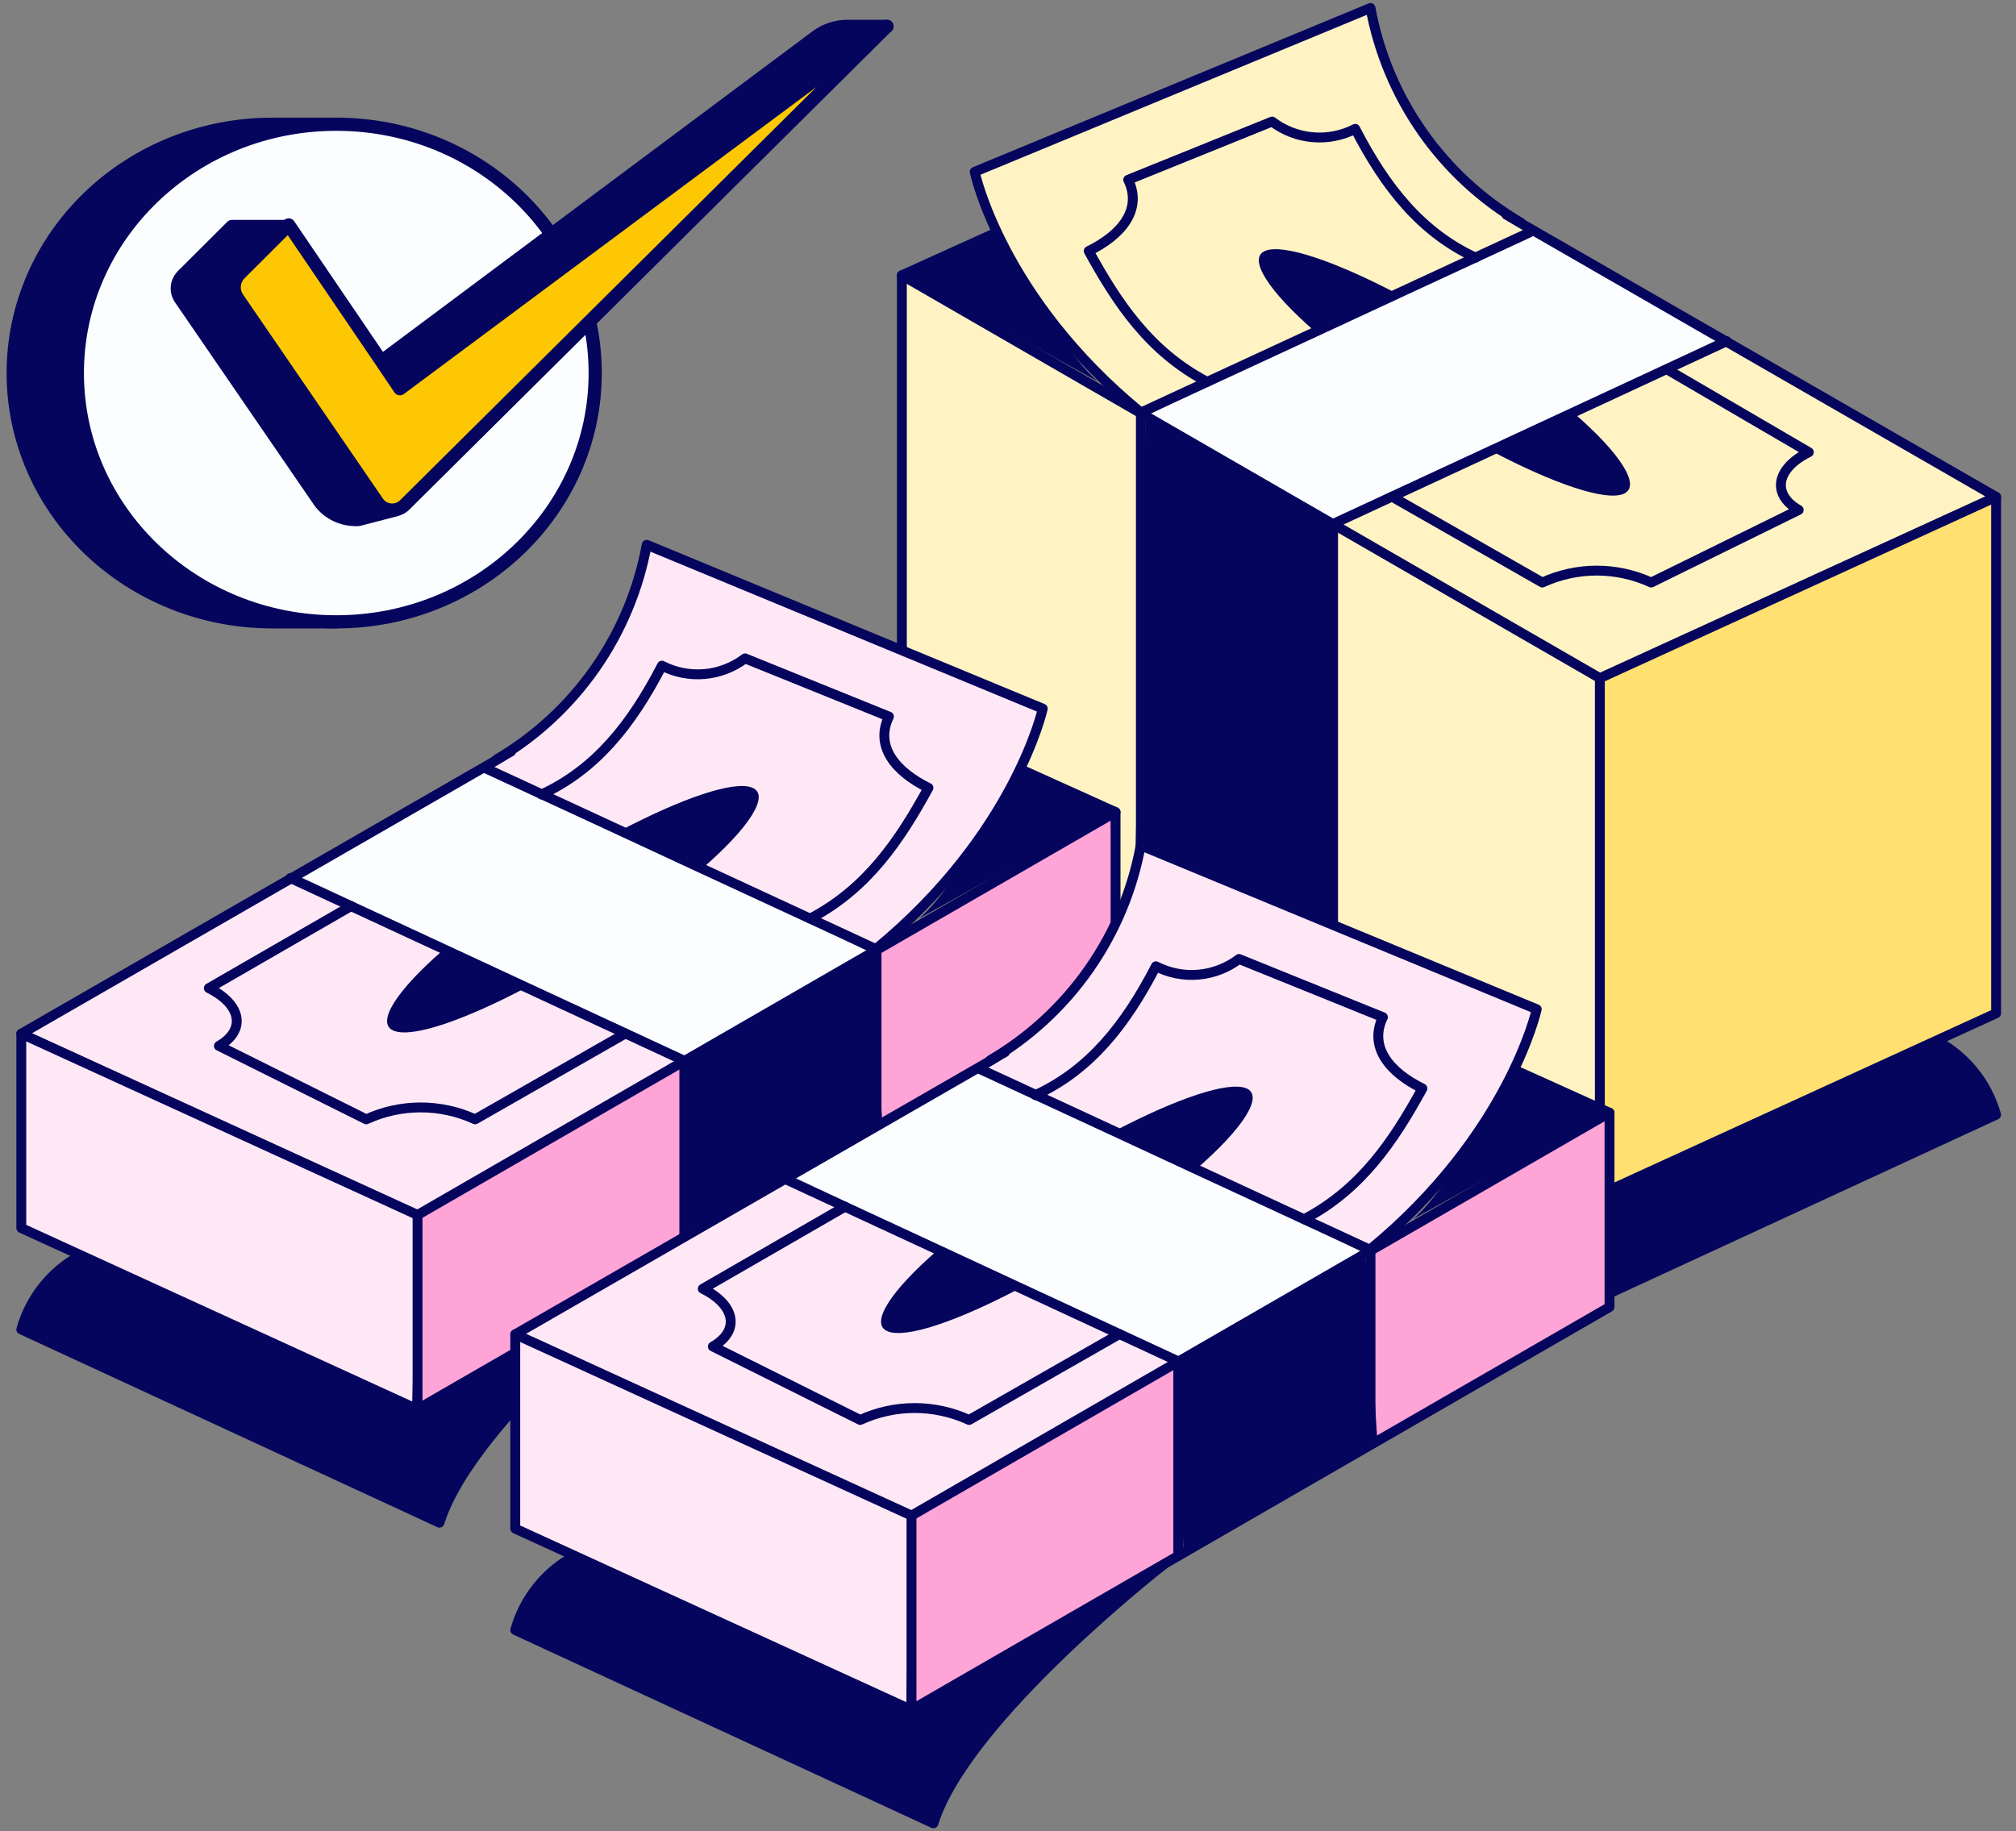 <?xml version="1.0" encoding="UTF-8"?>
<svg xmlns="http://www.w3.org/2000/svg" width="153" height="139" viewBox="0 0 153 139" fill="none">
  <rect x="0" y="0" width="153" height="139" fill="#808080" stroke="none"/>
  <path d="M25.5 47.202H20.65C15.438 47.202 10.44 45.212 6.755 41.67C3.07 38.129 1 33.325 1 28.316C1 23.307 3.07 18.503 6.755 14.961C10.44 11.419 15.438 9.43 20.65 9.43H25.5" fill="#05055D"></path>
  <path d="M25.5 47.202H20.65C15.438 47.202 10.44 45.212 6.755 41.67C3.07 38.129 1 33.325 1 28.316C1 23.307 3.07 18.503 6.755 14.961C10.44 11.419 15.438 9.43 20.65 9.43H25.5" stroke="#05055D" stroke-linecap="round" stroke-linejoin="round"></path>
  <path d="M25.521 47.202C36.373 47.202 45.171 38.746 45.171 28.316C45.171 17.885 36.373 9.43 25.521 9.43C14.669 9.43 5.871 17.885 5.871 28.316C5.871 38.746 14.669 47.202 25.521 47.202Z" fill="#FCFDFF" stroke="#05055D" stroke-linecap="round" stroke-linejoin="round"></path>
  <path d="M28.879 27.47L61.959 2.779C62.635 2.276 63.464 2.002 64.319 2H67.319L30.319 29.584L28.879 27.47Z" fill="#05055D"></path>
  <path d="M28.879 27.47L61.959 2.779C62.635 2.276 63.464 2.002 64.319 2H67.319" stroke="#05055D" stroke-linecap="round" stroke-linejoin="round"></path>
  <path d="M29.991 38.713L27.211 39.434C27.084 39.447 26.957 39.447 26.831 39.434C26.316 39.409 25.815 39.271 25.366 39.029C24.916 38.787 24.531 38.449 24.241 38.04L13.691 22.662C13.51 22.396 13.429 22.08 13.46 21.764C13.49 21.448 13.632 21.151 13.861 20.922L17.601 17.193H21.911L18.231 20.865C17.972 21.115 17.812 21.444 17.779 21.795C17.746 22.146 17.842 22.497 18.051 22.787L29.991 38.713Z" fill="#05055D" stroke="#05055D" stroke-linecap="round" stroke-linejoin="round"></path>
  <path d="M67.311 2L30.681 38.36C30.544 38.487 30.38 38.585 30.2 38.646C30.019 38.707 29.828 38.729 29.637 38.712C29.447 38.694 29.263 38.638 29.098 38.545C28.933 38.453 28.791 38.327 28.681 38.177L18.051 22.664C17.843 22.374 17.747 22.023 17.78 21.672C17.813 21.321 17.972 20.992 18.231 20.742L21.911 17.07L28.911 27.374L30.351 29.508L67.311 2Z" fill="#FDC703" stroke="#05055D" stroke-linecap="round" stroke-linejoin="round"></path>
  <g clip-path="url(#clip0_1149_2816)">
    <path d="M130.575 25.66L150.867 37.591L121.056 51.283L101.171 39.775L130.575 25.66Z" fill="#FFF3C3"></path>
    <path d="M102.184 79.578C102.184 79.578 117.244 91.281 119.738 99.284L151.489 84.615C151.153 83.426 150.582 82.317 149.809 81.354C149.036 80.391 148.078 79.593 146.99 79.008" fill="#05055D"></path>
    <path d="M102.184 79.578C102.184 79.578 117.244 91.281 119.738 99.284L151.489 84.615C151.153 83.426 150.582 82.317 149.809 81.354C149.036 80.391 148.078 79.593 146.99 79.008" stroke="#05055D" stroke-width="0.75" stroke-linecap="round" stroke-linejoin="round"></path>
    <path d="M121.059 51.278L68.445 21.189V60.096L121.108 90.494L121.434 51.848L121.059 51.278Z" fill="#FFF3C3"></path>
    <path d="M100.768 78.764L86.05 70.272L86.963 31.594L101.176 39.776L100.768 78.764Z" fill="#05055D"></path>
    <path d="M130.577 25.658L116.119 17.312L86.96 31.591L101.173 39.773L130.577 25.658Z" fill="#FCFDFF"></path>
    <path d="M151.167 37.865L121.438 51.85L121.812 90.496L151.493 76.918L151.167 37.865Z" fill="#FFE071"></path>
    <path d="M116.122 17.315C113.048 15.541 110.384 13.137 108.306 10.26C106.227 7.384 104.78 4.1 104.06 0.625L73.972 13.045C73.972 13.045 75.977 22.629 86.587 31.317" fill="#FFF3C3"></path>
    <path d="M114.328 16.301L114.605 16.464L115.403 16.936L151.49 37.718L121.418 51.475L68.445 20.897L75.65 17.637" stroke="#05055D" stroke-width="0.75" stroke-linecap="round" stroke-linejoin="round"></path>
    <path d="M68.445 20.896V60.096L121.418 90.674L151.49 76.917V37.717" stroke="#05055D" stroke-width="0.75" stroke-linecap="round" stroke-linejoin="round"></path>
    <path d="M101.171 78.971V39.771L113.183 34.197L119.393 31.312L131.047 25.9" stroke="#05055D" stroke-width="0.75" stroke-linecap="round" stroke-linejoin="round"></path>
    <path d="M86.585 70.516V31.316L99.82 25.188L106.03 22.303L116.119 17.625" stroke="#05055D" stroke-width="0.75" stroke-linecap="round" stroke-linejoin="round"></path>
    <path d="M115.421 16.905C112.461 15.165 109.91 12.81 107.941 9.997C105.973 7.185 104.632 3.982 104.011 0.605L73.972 13.042C73.972 13.042 75.977 22.626 86.587 31.313" stroke="#05055D" stroke-width="0.75" stroke-linecap="round" stroke-linejoin="round"></path>
    <path d="M105.641 37.699L117.05 44.218C118.346 43.622 119.755 43.313 121.182 43.313C122.608 43.313 124.018 43.622 125.314 44.218L136.511 38.709C134.441 37.519 134.784 35.563 137.277 34.325L126.504 28.033" stroke="#05055D" stroke-width="0.75" stroke-linecap="round" stroke-linejoin="round"></path>
    <path d="M111.995 19.56C107.872 17.653 105.166 14.263 102.851 9.781C101.855 10.293 100.734 10.514 99.617 10.415C98.501 10.317 97.435 9.905 96.544 9.227L85.623 13.644C86.715 15.909 85.118 17.833 82.624 19.055C84.808 23.032 87.253 26.699 91.605 28.981" stroke="#05055D" stroke-width="0.75" stroke-linecap="round" stroke-linejoin="round"></path>
    <path d="M119.396 31.312L113.186 34.23C117.896 36.708 121.824 38.06 123.21 37.49C124.595 36.919 122.998 34.426 119.396 31.312Z" fill="#05055D"></path>
    <path d="M99.823 25.184L106.033 22.299C101.339 19.838 97.394 18.485 96.025 19.039C94.656 19.593 96.237 22.071 99.823 25.184Z" fill="#05055D"></path>
    <path d="M121.418 51.477V90.676" stroke="#05055D" stroke-width="0.75" stroke-miterlimit="10"></path>
    <path d="M83.357 28.984L68.688 20.834L75.582 17.574C75.582 17.574 80.602 26.767 83.357 28.984Z" fill="#05055D"></path>
  </g>
  <g clip-path="url(#clip1_1149_2816)">
    <path d="M22.514 66.408L2.222 78.339L32.033 92.031L51.934 80.523L22.514 66.408Z" fill="#FFE8F5"></path>
    <path d="M50.906 95.877C50.906 95.877 35.846 107.58 33.352 115.583L1.617 100.914C1.948 99.725 2.516 98.616 3.286 97.653C4.056 96.689 5.013 95.891 6.099 95.307" fill="#05055D"></path>
    <path d="M50.906 95.877C50.906 95.877 35.846 107.58 33.352 115.583L1.617 100.914C1.948 99.725 2.516 98.616 3.286 97.653C4.056 96.689 5.013 95.891 6.099 95.307" stroke="#05055D" stroke-width="0.75" stroke-linecap="round" stroke-linejoin="round"></path>
    <path d="M32.031 92.026L84.661 61.938V76.395L31.998 106.793L31.656 92.596L32.031 92.026Z" fill="#FFA4D7"></path>
    <path d="M52.326 95.063L67.044 86.571L66.131 72.342L51.935 80.524L52.326 95.063Z" fill="#05055D"></path>
    <path d="M22.514 66.406L36.971 58.06L66.13 72.339L51.934 80.521L22.514 66.406Z" fill="#FCFDFF"></path>
    <path d="M1.927 78.613L31.657 92.598L31.282 106.795L1.617 93.217L1.927 78.613Z" fill="#FFE8F5"></path>
    <path d="M36.985 58.063C40.058 56.29 42.72 53.886 44.796 51.009C46.872 48.132 48.315 44.848 49.031 41.373L79.135 53.793C79.135 53.793 77.049 63.328 66.503 72.016" fill="#FFE8F5"></path>
    <path d="M38.779 57.049L38.486 57.212L37.704 57.684L1.617 78.466L31.689 92.223L84.662 61.645L77.441 58.385" stroke="#05055D" stroke-width="0.75" stroke-linecap="round" stroke-linejoin="round"></path>
    <path d="M84.662 61.645V76.395L31.673 106.973L1.617 93.216V78.465" stroke="#05055D" stroke-width="0.75" stroke-linecap="round" stroke-linejoin="round"></path>
    <path d="M51.935 95.27V80.519L39.922 74.945L33.712 72.06L22.042 66.648" stroke="#05055D" stroke-width="0.75" stroke-linecap="round" stroke-linejoin="round"></path>
    <path d="M66.523 86.815V72.064L53.288 65.936L47.078 63.051L36.973 58.373" stroke="#05055D" stroke-width="0.75" stroke-linecap="round" stroke-linejoin="round"></path>
    <path d="M37.673 57.653C40.635 55.916 43.187 53.561 45.156 50.748C47.125 47.935 48.464 44.731 49.082 41.353L79.138 53.79C79.138 53.79 77.052 63.325 66.506 72.012" stroke="#05055D" stroke-width="0.75" stroke-linecap="round" stroke-linejoin="round"></path>
    <path d="M47.468 78.447L36.059 84.966C34.763 84.37 33.353 84.061 31.927 84.061C30.5 84.061 29.091 84.37 27.795 84.966L16.614 79.392C18.684 78.202 18.341 76.246 15.848 75.008L26.638 68.781" stroke="#05055D" stroke-width="0.75" stroke-linecap="round" stroke-linejoin="round"></path>
    <path d="M41.092 60.308C45.215 58.401 47.921 55.011 50.236 50.529C51.232 51.042 52.353 51.262 53.47 51.164C54.586 51.066 55.652 50.653 56.544 49.975L67.464 54.392C66.372 56.657 67.969 58.581 70.463 59.803C68.279 63.78 65.834 67.447 61.482 69.729" stroke="#05055D" stroke-width="0.75" stroke-linecap="round" stroke-linejoin="round"></path>
    <path d="M33.693 72.061L39.903 74.978C35.193 77.456 31.281 78.808 29.879 78.238C28.478 77.668 30.091 75.174 33.693 72.061Z" fill="#05055D"></path>
    <path d="M53.287 65.932L47.077 63.047C51.771 60.586 55.7 59.233 57.085 59.787C58.47 60.342 56.873 62.819 53.287 65.932Z" fill="#05055D"></path>
    <path d="M31.688 92.225V106.975" stroke="#05055D" stroke-width="0.75" stroke-miterlimit="10"></path>
    <path d="M69.731 69.73L84.4 61.58L77.505 58.32C77.505 58.32 72.485 67.513 69.731 69.73Z" fill="#05055D"></path>
  </g>
  <g clip-path="url(#clip2_1149_2816)">
    <path d="M60.002 89.227L39.71 101.158L69.521 114.849L89.423 103.342L60.002 89.227Z" fill="#FFE8F5"></path>
    <path d="M88.394 118.695C88.394 118.695 73.334 130.398 70.84 138.401L39.105 123.732C39.437 122.544 40.004 121.435 40.775 120.471C41.545 119.508 42.502 118.71 43.588 118.125" fill="#05055D"></path>
    <path d="M88.394 118.695C88.394 118.695 73.334 130.398 70.84 138.401L39.105 123.732C39.437 122.544 40.004 121.435 40.775 120.471C41.545 119.508 42.502 118.71 43.588 118.125" stroke="#05055D" stroke-width="0.75" stroke-linecap="round" stroke-linejoin="round"></path>
    <path d="M69.519 114.844L122.15 84.756V99.213L69.487 129.611L69.144 115.415L69.519 114.844Z" fill="#FFA4D7"></path>
    <path d="M89.814 117.881L104.532 109.389L103.619 95.16L89.423 103.342L89.814 117.881Z" fill="#05055D"></path>
    <path d="M60.002 89.224L74.459 80.879L103.619 95.157L89.422 103.339L60.002 89.224Z" fill="#FCFDFF"></path>
    <path d="M39.415 101.432L69.145 115.416L68.77 129.613L39.105 116.036L39.415 101.432Z" fill="#FFE8F5"></path>
    <path d="M74.474 80.882C77.546 79.108 80.208 76.704 82.284 73.827C84.361 70.95 85.804 67.666 86.519 64.191L116.623 76.611C116.623 76.611 114.537 86.147 103.992 94.834" fill="#FFE8F5"></path>
    <path d="M76.268 79.867L75.974 80.03L75.192 80.503L39.105 101.284L69.178 115.041L122.15 84.464L114.93 81.204" stroke="#05055D" stroke-width="0.75" stroke-linecap="round" stroke-linejoin="round"></path>
    <path d="M122.15 84.463V99.214L69.161 129.791L39.105 116.035V101.284" stroke="#05055D" stroke-width="0.75" stroke-linecap="round" stroke-linejoin="round"></path>
    <path d="M89.423 118.088V103.337L77.41 97.763L71.201 94.878L59.53 89.467" stroke="#05055D" stroke-width="0.75" stroke-linecap="round" stroke-linejoin="round"></path>
    <path d="M104.011 109.634V94.883L90.776 88.754L84.567 85.869L74.461 81.191" stroke="#05055D" stroke-width="0.75" stroke-linecap="round" stroke-linejoin="round"></path>
    <path d="M75.161 80.471C78.123 78.734 80.675 76.379 82.644 73.566C84.613 70.754 85.953 67.549 86.571 64.172L116.626 76.608C116.626 76.608 114.54 86.143 103.995 94.831" stroke="#05055D" stroke-width="0.75" stroke-linecap="round" stroke-linejoin="round"></path>
    <path d="M84.957 101.265L73.547 107.785C72.251 107.188 70.842 106.879 69.415 106.879C67.989 106.879 66.579 107.188 65.283 107.785L54.102 102.21C56.172 101.021 55.83 99.065 53.336 97.826L64.126 91.6" stroke="#05055D" stroke-width="0.75" stroke-linecap="round" stroke-linejoin="round"></path>
    <path d="M78.58 83.127C82.704 81.22 85.409 77.829 87.724 73.347C88.72 73.86 89.842 74.08 90.958 73.982C92.074 73.884 93.14 73.472 94.032 72.793L104.952 77.21C103.86 79.476 105.458 81.399 107.951 82.621C105.767 86.598 103.322 90.266 98.97 92.548" stroke="#05055D" stroke-width="0.75" stroke-linecap="round" stroke-linejoin="round"></path>
    <path d="M71.182 94.879L77.392 97.796C72.681 100.274 68.769 101.627 67.368 101.056C65.966 100.486 67.58 97.992 71.182 94.879Z" fill="#05055D"></path>
    <path d="M90.775 88.751L84.565 85.866C89.26 83.404 93.188 82.052 94.573 82.606C95.959 83.16 94.361 85.637 90.775 88.751Z" fill="#05055D"></path>
    <path d="M69.176 115.043V129.794" stroke="#05055D" stroke-width="0.75" stroke-miterlimit="10"></path>
    <path d="M107.219 92.55L121.888 84.4L114.993 81.141C114.993 81.141 109.973 90.333 107.219 92.55Z" fill="#05055D"></path>
  </g>
  <defs>
    <clipPath id="clip0_1149_2816">
      <rect width="84.267" height="99.882" fill="white" transform="translate(67.827)"></rect>
    </clipPath>
    <clipPath id="clip1_1149_2816">
      <rect width="84.267" height="75.433" fill="white" transform="translate(1 40.748)"></rect>
    </clipPath>
    <clipPath id="clip2_1149_2816">
      <rect width="84.267" height="75.433" fill="white" transform="translate(38.488 63.566)"></rect>
    </clipPath>
  </defs>
</svg>
